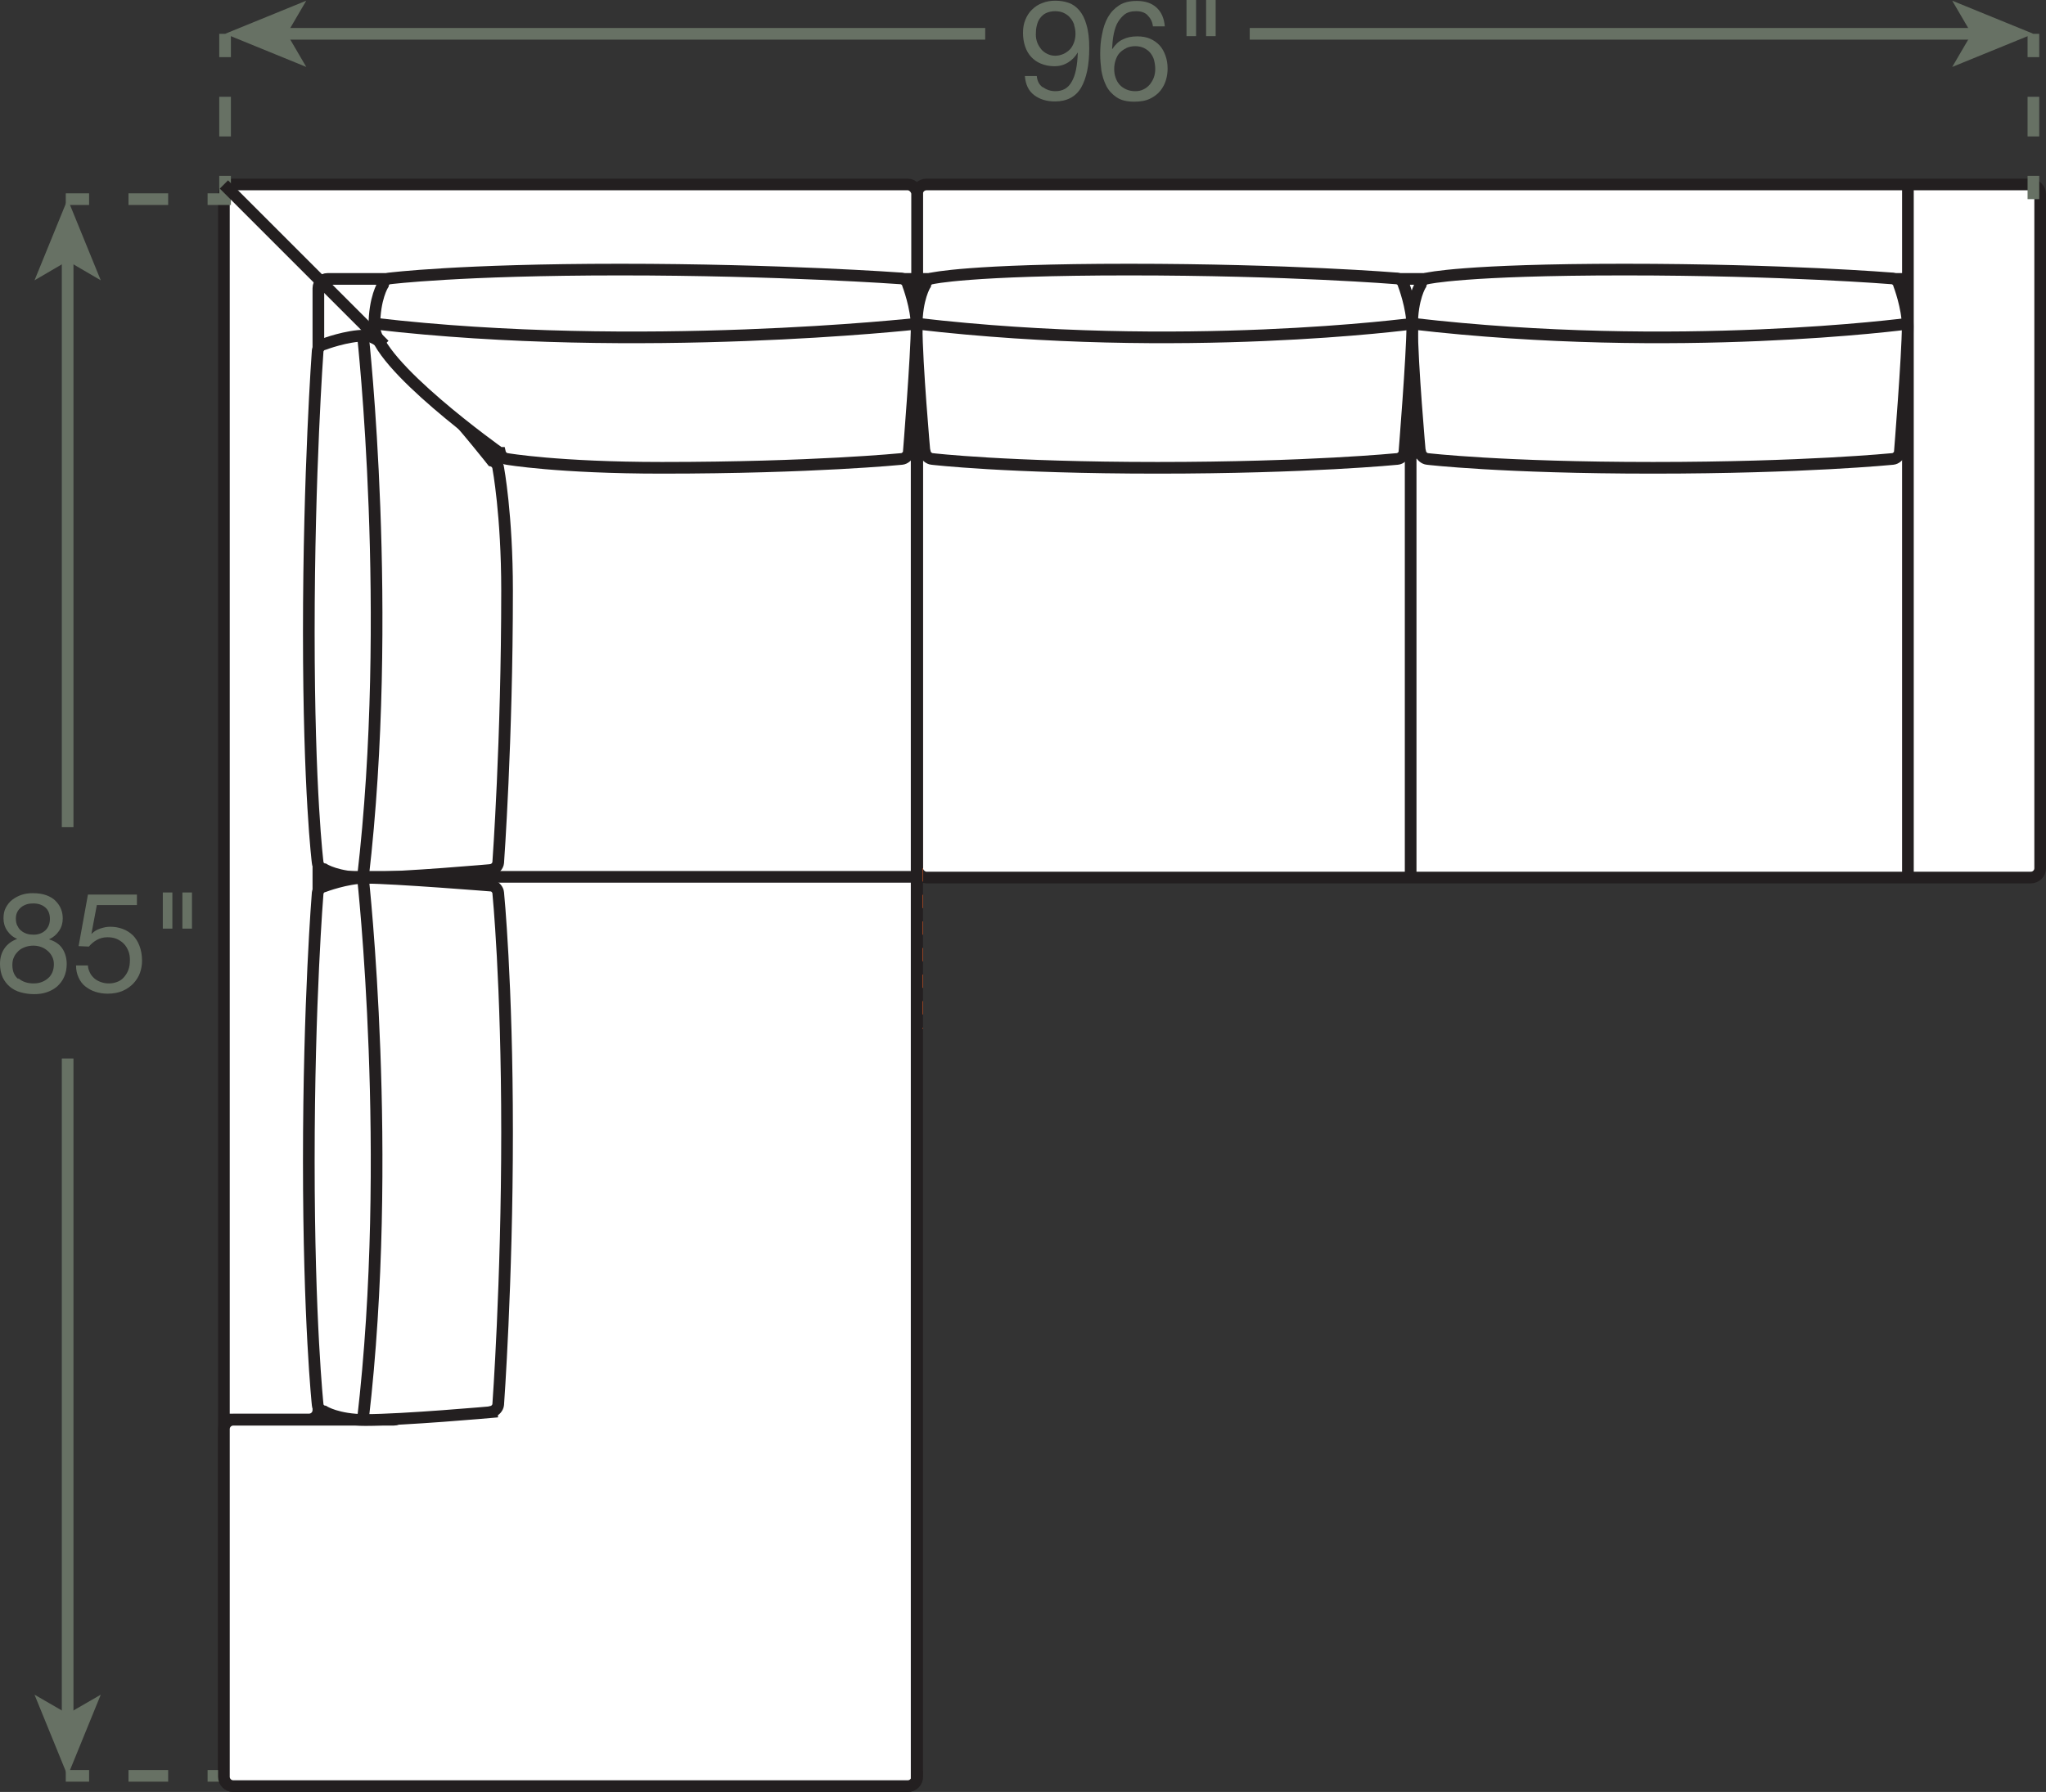 <?xml version="1.0" encoding="UTF-8"?><svg id="Layer_2" xmlns="http://www.w3.org/2000/svg" viewBox="0 0 87.72 76.84"><rect x="0" y="0" width="87.72" height="76.84" fill="#333333" stroke="none"/><defs><style>.cls-1,.cls-2,.cls-3,.cls-4,.cls-5,.cls-6,.cls-7{stroke-width:.5px;}.cls-1,.cls-3,.cls-4,.cls-5{stroke:#677164;}.cls-1,.cls-3,.cls-4,.cls-5,.cls-6,.cls-7{fill:none;}.cls-2,.cls-8{fill:#fff;}.cls-2,.cls-7{stroke:#231f20;}.cls-3{stroke-dasharray:1.7 1.7;}.cls-4{stroke-dasharray:1.7 1.7;}.cls-5{stroke-dasharray:1.7 1.7;}.cls-6{stroke:#d35724;stroke-dasharray:.57;}.cls-9{fill:#677164;}</style></defs><g id="Layer_1-2"><rect class="cls-8" x="39.32" y="7.91" width="48.15" height="29.72" rx=".4" ry=".4"/><rect class="cls-7" x="39.32" y="7.91" width="48.15" height="29.72" rx=".4" ry=".4"/><rect class="cls-8" x="9.6" y="7.91" width="29.72" height="68.68" rx=".4" ry=".4"/><rect class="cls-7" x="9.6" y="7.91" width="29.72" height="68.68" rx=".4" ry=".4"/><line class="cls-1" x1="87.18" y1="1.45" x2="87.18" y2="2.45"/><line class="cls-4" x1="87.18" y1="4.15" x2="87.18" y2="6.69"/><line class="cls-1" x1="87.18" y1="7.54" x2="87.18" y2="8.54"/><line class="cls-1" x1="9.65" y1="1.45" x2="9.65" y2="2.45"/><line class="cls-4" x1="9.65" y1="4.15" x2="9.65" y2="6.69"/><line class="cls-1" x1="9.65" y1="7.54" x2="9.65" y2="8.54"/><path class="cls-9" d="M44.72,3.74c.15.11.32.17.53.17.31,0,.55-.13.7-.41.16-.27.24-.68.26-1.24h-.01c-.1.17-.23.31-.41.42-.18.11-.37.16-.58.16s-.41-.04-.58-.11-.31-.17-.42-.29c-.11-.12-.2-.27-.26-.45-.06-.18-.09-.37-.09-.58s.03-.39.1-.56c.07-.17.16-.32.29-.44.12-.12.27-.22.44-.28.17-.07.36-.1.56-.1s.39.03.56.09c.18.06.33.17.46.32s.24.36.31.62c.08.26.12.59.12,1,0,.74-.12,1.3-.35,1.7-.23.39-.61.59-1.12.59-.36,0-.65-.09-.89-.27-.24-.18-.37-.45-.4-.82h.51c.02.21.1.37.25.48ZM46.06,1.08c-.04-.12-.09-.22-.17-.31-.07-.09-.17-.16-.27-.21s-.23-.08-.38-.08c-.15,0-.28.03-.39.08s-.19.13-.26.22c-.07.09-.11.2-.14.32-.03.12-.04.25-.04.38,0,.12.02.23.06.34.04.11.1.2.17.29s.16.15.26.2.21.08.34.08c.13,0,.25-.03.36-.08s.2-.12.28-.2c.08-.09.13-.19.17-.3s.06-.23.06-.36c0-.13-.02-.26-.06-.37Z"/><path class="cls-9" d="M49.2.65c-.12-.12-.29-.17-.49-.17-.22,0-.39.05-.52.16-.13.11-.23.24-.31.4-.07.16-.12.34-.15.53-.03.19-.04.36-.05.53h.01c.12-.18.27-.33.45-.41.18-.09.38-.13.62-.13.2,0,.39.03.55.1.16.07.3.17.41.29s.19.27.25.44.09.35.09.55c0,.16-.02.32-.07.49s-.13.32-.24.46c-.11.14-.26.25-.44.34-.18.09-.41.13-.68.13-.32,0-.57-.06-.76-.19-.19-.13-.34-.29-.44-.49-.1-.2-.17-.42-.21-.66-.03-.24-.05-.47-.05-.7,0-.29.02-.58.08-.85.05-.27.13-.52.25-.73s.28-.38.48-.51c.2-.13.45-.19.76-.19.35,0,.63.09.84.28.21.19.33.46.36.81h-.51c-.02-.19-.1-.35-.22-.46ZM48.28,2.07c-.11.05-.2.12-.28.2-.08.09-.13.19-.17.31-.04.12-.06.24-.06.38s.02.26.06.37c.04.12.1.22.17.3s.17.15.28.2c.11.05.24.08.38.08s.26-.02.37-.08c.11-.05.19-.12.27-.21.07-.09.13-.19.17-.3s.06-.23.06-.36c0-.13-.02-.26-.05-.38-.03-.12-.09-.22-.16-.31-.07-.09-.16-.15-.27-.21-.11-.05-.23-.08-.38-.08s-.27.03-.38.08Z"/><path class="cls-9" d="M51.28,0v1.55h-.41V0h.41ZM52.12,0v1.55h-.41V0h.41Z"/><line class="cls-1" x1="12.12" y1="1.45" x2="42.24" y2="1.45"/><polygon class="cls-9" points="9.65 1.45 13.13 2.87 12.3 1.45 13.13 .03 9.65 1.45"/><line class="cls-1" x1="84.71" y1="1.45" x2="53.58" y2="1.45"/><polygon class="cls-9" points="87.18 1.45 83.7 .03 84.53 1.45 83.7 2.87 87.18 1.45"/><line class="cls-1" x1="9.9" y1="76.15" x2="8.9" y2="76.15"/><line class="cls-3" x1="7.21" y1="76.15" x2="4.66" y2="76.15"/><line class="cls-1" x1="3.82" y1="76.15" x2="2.82" y2="76.15"/><line class="cls-1" x1="2.9" y1="11.01" x2="2.9" y2="35.47"/><polygon class="cls-9" points="2.9 8.54 1.48 12.02 2.9 11.19 4.32 12.02 2.9 8.54"/><line class="cls-1" x1="9.9" y1="8.54" x2="8.9" y2="8.54"/><line class="cls-5" x1="7.21" y1="8.54" x2="4.66" y2="8.54"/><line class="cls-1" x1="3.82" y1="8.54" x2="2.82" y2="8.54"/><line class="cls-1" x1="2.9" y1="73.68" x2="2.9" y2="45.39"/><polygon class="cls-9" points="2.9 76.15 4.32 72.67 2.9 73.49 1.48 72.67 2.9 76.15"/><path class="cls-9" d="M.25,38.92c.07-.13.16-.25.28-.34.12-.09.25-.16.4-.21.15-.05.31-.07.47-.07.23,0,.43.03.59.09.16.06.3.14.4.25.1.1.18.22.23.35.05.13.07.26.07.4,0,.19-.05.37-.16.53-.11.16-.25.28-.43.36.26.08.45.21.57.39.12.18.19.4.19.67,0,.21-.04.39-.11.55-.07.16-.17.29-.3.41-.13.11-.27.19-.45.25-.17.06-.36.08-.55.08s-.39-.03-.57-.08c-.18-.05-.33-.13-.46-.24s-.23-.24-.31-.41c-.07-.16-.11-.35-.11-.57,0-.25.06-.47.19-.66.13-.19.31-.32.55-.41-.18-.07-.32-.19-.43-.35-.11-.16-.16-.34-.16-.53,0-.18.03-.33.1-.46ZM.79,41.95c.17.15.39.22.65.22.13,0,.25-.02.35-.06.11-.04.2-.1.28-.17.08-.07.14-.16.18-.26s.06-.21.06-.33-.02-.22-.07-.32c-.05-.1-.11-.18-.19-.25-.08-.07-.17-.13-.28-.17-.11-.04-.22-.06-.34-.06s-.24.02-.35.06-.21.09-.29.17-.15.16-.19.26c-.05.1-.07.21-.07.34,0,.26.08.46.25.6ZM.75,39.7c.04.09.09.16.16.21.07.06.15.1.24.13.09.03.19.04.29.04.2,0,.37-.06.5-.18.13-.12.2-.29.2-.5s-.07-.38-.2-.49c-.13-.11-.3-.17-.51-.17-.1,0-.2.01-.29.04-.09.03-.17.07-.24.13-.07.06-.12.12-.16.2s-.06.17-.06.28c0,.12.02.22.06.3Z"/><path class="cls-9" d="M4.15,38.82l-.23,1.22h.01c.09-.09.21-.17.36-.22.15-.05.29-.08.43-.08.19,0,.37.03.53.09.17.06.31.15.44.27.12.12.22.27.29.46.07.18.11.4.11.64,0,.18-.03.35-.09.52-.06.17-.16.32-.28.45s-.28.24-.46.32c-.19.08-.4.12-.65.12-.18,0-.36-.03-.52-.08-.16-.05-.3-.13-.43-.23s-.22-.23-.29-.38-.11-.32-.11-.52h.51c0,.11.04.21.08.3s.11.18.19.25c.08.07.17.12.28.16.11.04.22.06.35.06.12,0,.23-.02.34-.06s.21-.1.29-.19.15-.19.2-.32c.05-.13.07-.27.07-.44,0-.14-.02-.27-.07-.39-.05-.12-.11-.22-.2-.31s-.19-.15-.3-.2c-.12-.05-.25-.07-.39-.07-.17,0-.32.04-.45.11-.13.07-.25.17-.35.29l-.44-.02.4-2.21h2.1v.45h-1.72Z"/><path class="cls-9" d="M7.39,38.27v1.55h-.41v-1.55h.41ZM8.23,38.27v1.55h-.41v-1.55h.41Z"/><line class="cls-6" x1="39.32" y1="37.23" x2="39.32" y2="44.11"/><line class="cls-7" x1="81.8" y1="37.63" x2="81.8" y2="7.91"/><line class="cls-7" x1="81.8" y1="11.96" x2="39.32" y2="11.96"/><line class="cls-7" x1="81.8" y1="15.6" x2="39.32" y2="15.6"/><path class="cls-7" d="M39.32,11.96H14.05c-.22,0-.4.18-.4.4v48.11c0,.22-.18.4-.4.4h-3.64"/><line class="cls-7" x1="39.32" y1="15.6" x2="16.07" y2="15.6"/><path class="cls-8" d="M39.32,76.19c0,.22-.18.4-.4.4H10c-.22,0-.4-.18-.4-.4v-14.91c0-.22.18-.4.4-.4h6.88c.22,0,.4-.18.4-.4V16.01c0-.22.18-.4.4-.4h21.22c.22,0,.4.18.4.4v60.18Z"/><path class="cls-7" d="M39.32,76.19c0,.22-.18.4-.4.4H10c-.22,0-.4-.18-.4-.4v-14.91c0-.22.18-.4.4-.4h6.88c.22,0,.4-.18.4-.4V16.01c0-.22.18-.4.4-.4h21.22c.22,0,.4.18.4.4v60.18Z"/><path class="cls-2" d="M60.9,19.42c.03.13.17.25.3.26,0,0,3.19.38,9.67.38s10.28-.38,10.28-.38c.13-.01.27-.13.3-.26,0,0,.34-4.22.34-5.43,0-.81-.37-1.78-.37-1.78-.02-.13-.15-.25-.28-.27,0,0-4.62-.38-11.5-.38s-8.45.38-8.45.38c-.13.01-.26.13-.28.27,0,0-.37.57-.37,1.78,0,1.62.34,5.43.34,5.43Z"/><path class="cls-7" d="M81.8,13.88s-9.91,1.32-21.24,0"/><path class="cls-2" d="M39.66,19.42c.03.13.17.25.3.26,0,0,3.19.38,9.67.38s10.28-.38,10.28-.38c.13-.01.27-.13.3-.26,0,0,.34-4.22.34-5.43,0-.81-.37-1.78-.37-1.78-.02-.13-.15-.25-.28-.27,0,0-4.62-.38-11.5-.38s-8.45.38-8.45.38c-.13.01-.26.13-.28.27,0,0-.37.57-.37,1.78,0,1.62.34,5.43.34,5.43Z"/><path class="cls-7" d="M60.56,13.88s-9.91,1.32-21.24,0"/><path class="cls-2" d="M21.1,60.53c.13-.03.25-.17.26-.3,0,0,.38-5.19.38-11.67s-.38-10.28-.38-10.28c-.01-.13-.13-.27-.26-.3,0,0-4.22-.34-5.43-.34-.81,0-1.78.37-1.78.37-.13.02-.25.15-.27.28,0,0-.38,4.62-.38,11.5s.38,10.45.38,10.45c.01.13.13.26.27.28,0,0,.57.37,1.78.37,1.62,0,5.43-.34,5.43-.34Z"/><path class="cls-7" d="M15.56,37.63s1.32,11.91,0,23.24"/><path class="cls-2" d="M21.1,37.29c.13-.03.25-.17.26-.3,0,0,.38-5.19.38-11.67,0-3.24-.38-5.26-.38-5.26-.01-.13-.13-.27-.26-.3,0,0-4.22-5.37-5.43-5.37-.81,0-1.78.37-1.78.37-.13.02-.25.15-.27.28,0,0-.38,5.19-.38,12.07s.38,9.88.38,9.88c.01.13.13.26.27.28,0,0,.57.37,1.78.37,1.62,0,5.43-.34,5.43-.34Z"/><path class="cls-7" d="M15.56,14.39s1.32,11.91,0,23.24"/><path class="cls-2" d="M21.44,19.42c.03.13.17.25.3.26,0,0,2.19.38,6.64.38,6.48,0,10.28-.38,10.28-.38.13-.01.27-.13.3-.26,0,0,.34-4.22.34-5.43,0-.81-.37-1.78-.37-1.78-.02-.13-.15-.25-.28-.27,0,0-5.19-.38-12.07-.38-6.88,0-9.88.38-9.88.38-.13.01-.26.13-.28.27,0,0-.37.57-.37,1.78,0,1.62,5.37,5.43,5.37,5.43Z"/><path class="cls-7" d="M39.32,13.88s-11.91,1.32-23.24,0"/><line class="cls-7" x1="9.6" y1="7.91" x2="16.48" y2="14.79"/><line class="cls-8" x1="60.48" y1="16.23" x2="60.48" y2="37.69"/><line class="cls-7" x1="60.48" y1="16.23" x2="60.48" y2="37.69"/><line class="cls-7" x1="13.61" y1="37.6" x2="39.3" y2="37.6"/></g></svg>
